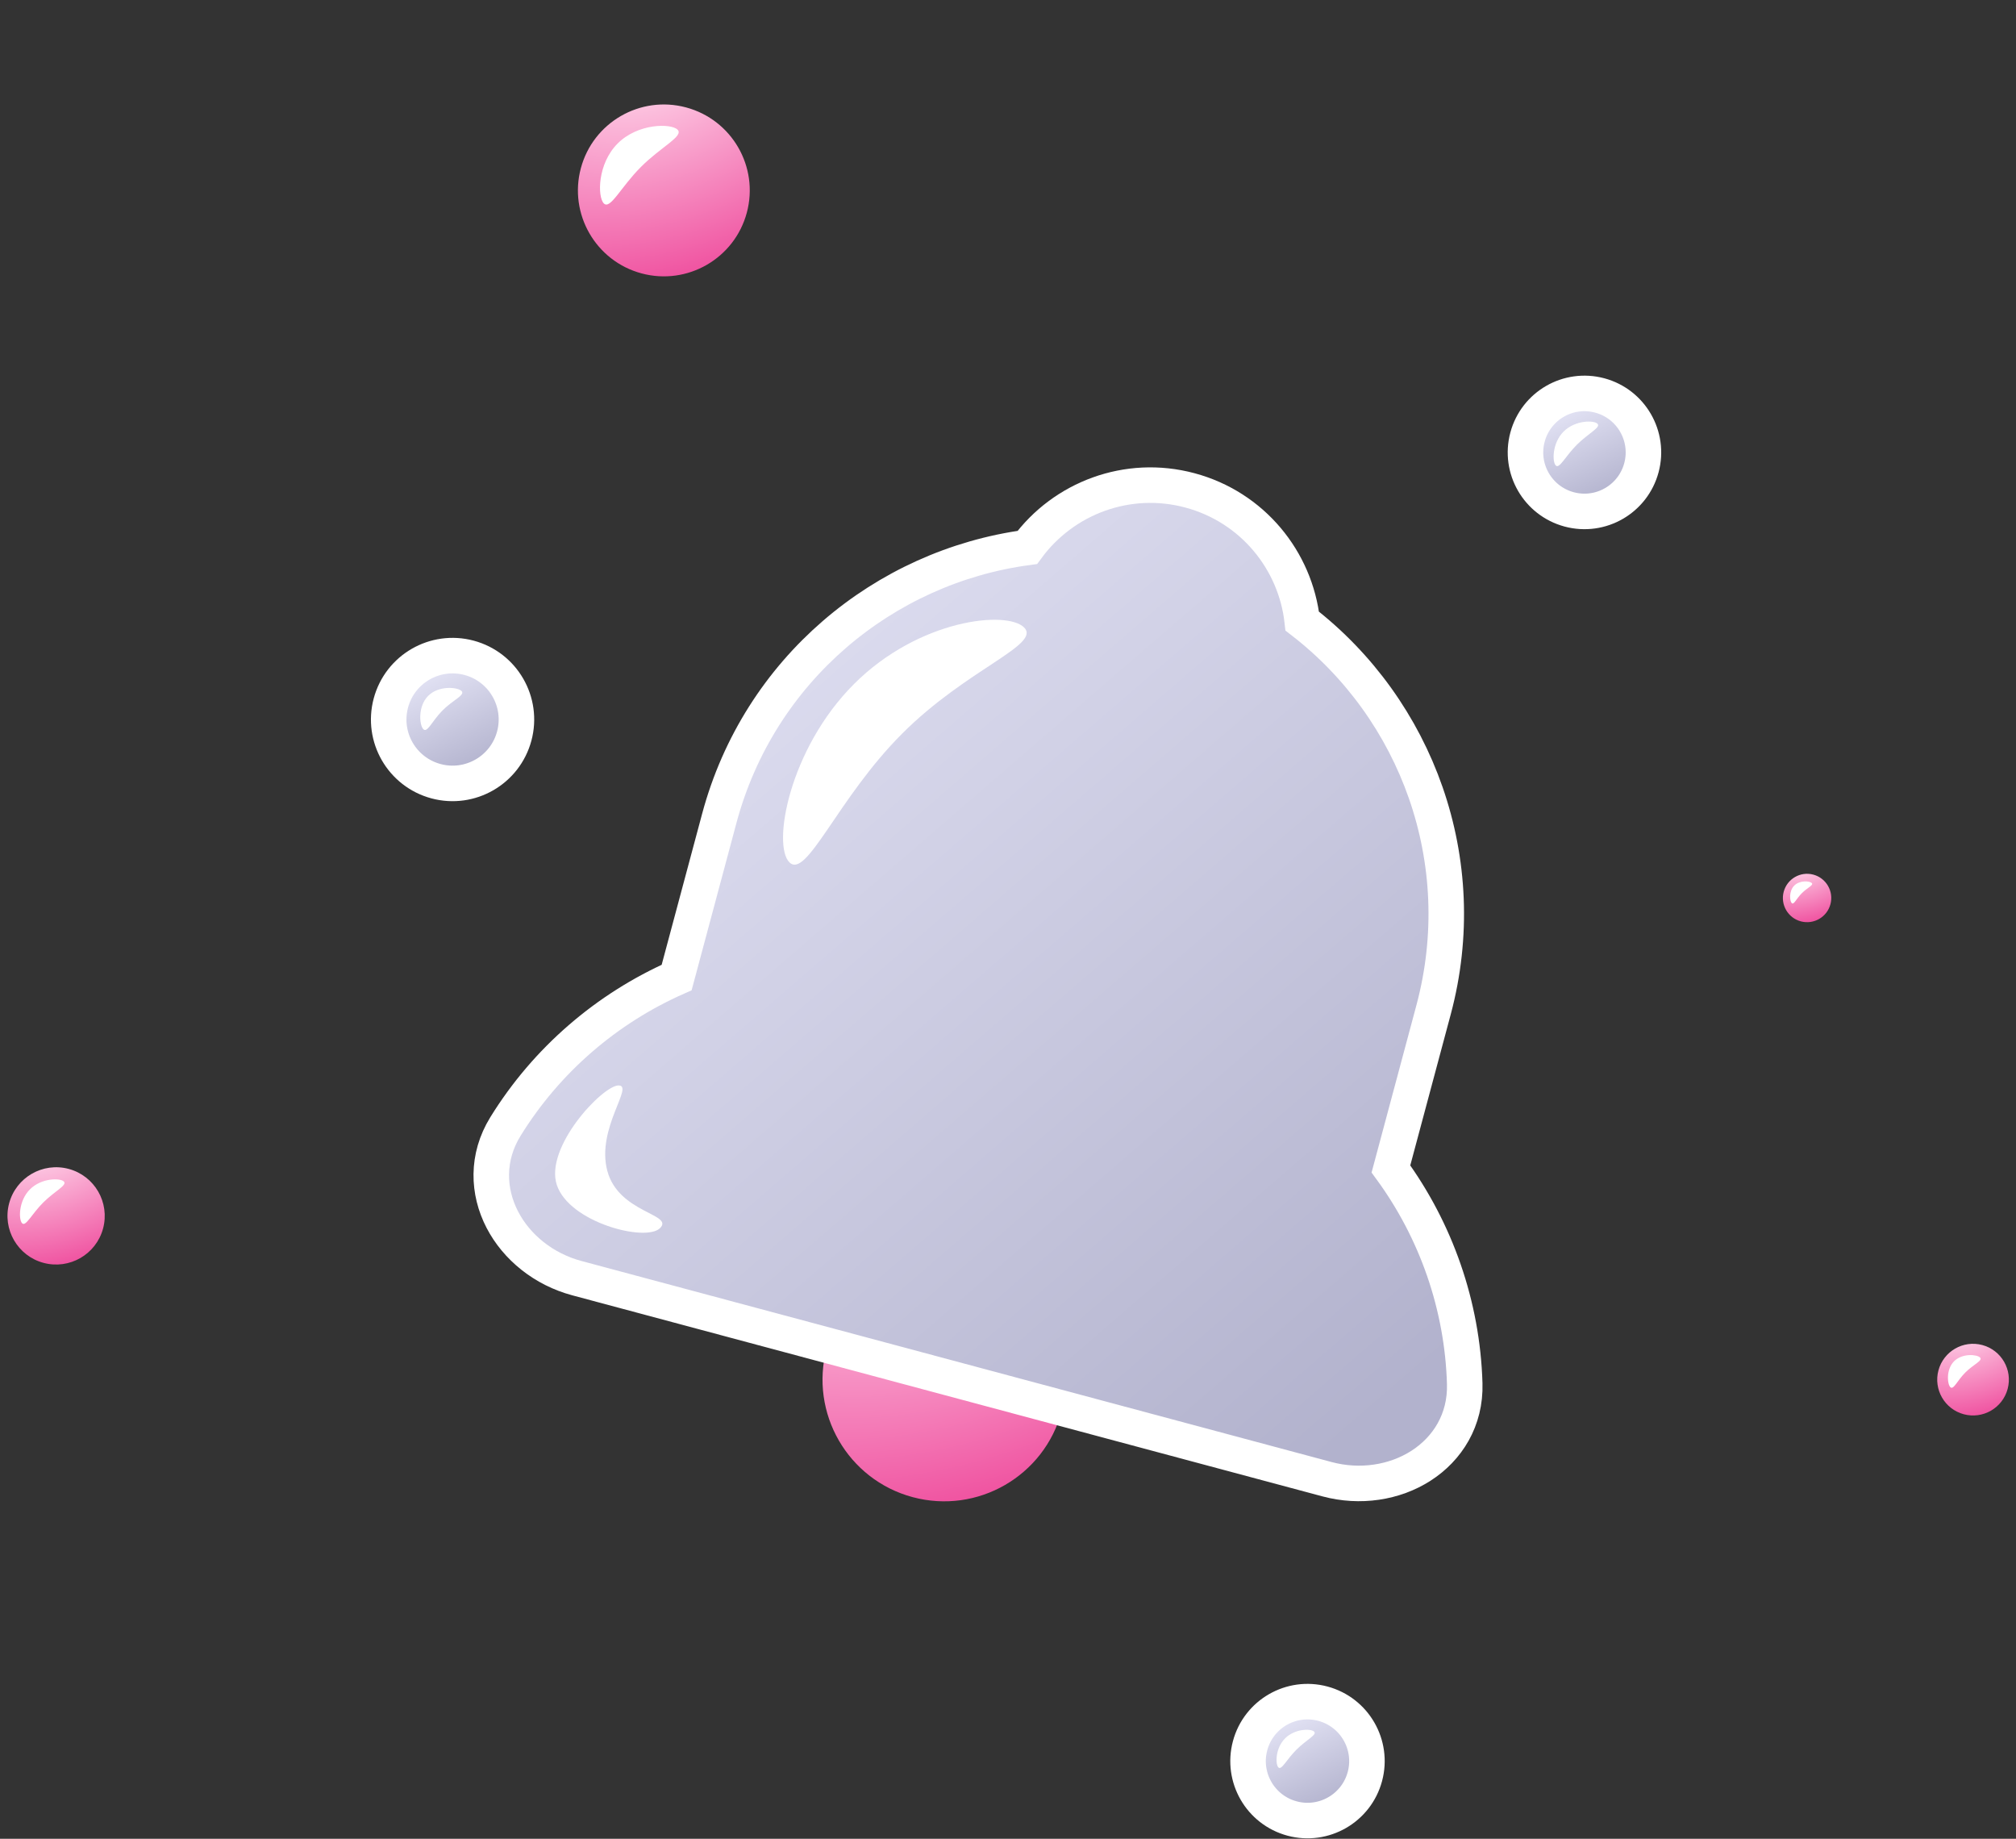 <svg width="227" height="207" viewBox="0 0 227 207" fill="none" xmlns="http://www.w3.org/2000/svg">
<rect x="0" y="0" width="227" height="207" fill="#333333" stroke="none"/>
<circle cx="106.315" cy="155.311" r="13.697" transform="rotate(15 106.315 155.311)" fill="url(#paint0_radial_13962_277049)"/>
<path d="M49.097 87.945C52.933 88.973 56.876 86.696 57.904 82.86C58.932 79.024 56.656 75.081 52.819 74.053C48.983 73.026 45.041 75.302 44.013 79.138C42.985 82.974 45.261 86.917 49.097 87.945Z" fill="url(#paint1_linear_13962_277049)" stroke="white" stroke-width="4"/>
<path d="M51.97 77.79C52.42 78.24 51.029 78.774 49.841 79.962C48.654 81.149 48.12 82.54 47.67 82.091C47.22 81.641 47.025 79.521 48.213 78.333C49.4 77.145 51.52 77.341 51.97 77.79Z" fill="white"/>
<circle cx="74.748" cy="21.436" r="9.673" transform="rotate(15 74.748 21.436)" fill="url(#paint2_radial_13962_277049)"/>
<path d="M76.294 14.598C77.021 15.325 74.47 16.491 72.177 18.784C69.885 21.076 68.718 23.627 67.992 22.901C67.265 22.174 67.254 18.446 69.547 16.153C71.839 13.861 75.568 13.872 76.294 14.598Z" fill="white"/>
<circle cx="6.318" cy="136.878" r="5.475" transform="rotate(15 6.318 136.878)" fill="url(#paint3_radial_13962_277049)"/>
<path d="M7.192 133.008C7.603 133.419 6.16 134.08 4.862 135.377C3.564 136.675 2.904 138.119 2.493 137.708C2.082 137.296 2.075 135.186 3.373 133.888C4.671 132.591 6.781 132.597 7.192 133.008Z" fill="white"/>
<ellipse cx="2.723" cy="2.723" rx="2.723" ry="2.723" transform="matrix(0.966 0.259 -0.259 0.966 201.55 97.755)" fill="url(#paint4_radial_13962_277049)"/>
<path d="M204.005 99.406C204.241 99.642 203.511 99.923 202.888 100.546C202.265 101.169 201.985 101.899 201.749 101.663C201.513 101.427 201.41 100.314 202.033 99.691C202.656 99.068 203.769 99.17 204.005 99.406Z" fill="white"/>
<ellipse cx="4.033" cy="4.033" rx="4.033" ry="4.033" transform="matrix(0.966 0.259 -0.259 0.966 219.312 150.372)" fill="url(#paint5_radial_13962_277049)"/>
<path d="M222.95 152.818C223.299 153.168 222.218 153.583 221.295 154.506C220.373 155.428 219.958 156.509 219.608 156.16C219.259 155.81 219.107 154.163 220.03 153.24C220.953 152.317 222.6 152.469 222.95 152.818Z" fill="white"/>
<path d="M161.419 113.677C165.901 96.949 159.53 79.875 146.631 69.922C145.873 63.089 141.031 57.092 133.985 55.204C126.94 53.316 119.748 56.089 115.675 61.627C99.527 63.797 85.473 75.398 80.991 92.126L76.19 110.042C68.329 113.518 61.547 119.313 56.913 126.816C54.766 130.294 54.922 134.141 56.562 137.304C58.181 140.426 61.236 142.892 64.956 143.888L149.425 166.522C153.145 167.519 157.022 166.911 159.986 165.016C162.987 163.097 165.047 159.844 164.926 155.758C164.665 146.943 161.689 138.533 156.618 131.593L161.419 113.677Z" fill="url(#paint6_linear_13962_277049)" stroke="white" stroke-width="4"/>
<circle cx="147.223" cy="198.255" r="6.692" transform="rotate(15 147.223 198.255)" fill="url(#paint7_linear_13962_277049)" stroke="white" stroke-width="4"/>
<path d="M147.973 194.938C148.326 195.291 147.089 195.857 145.976 196.969C144.864 198.081 144.298 199.318 143.946 198.966C143.594 198.613 143.588 196.805 144.7 195.693C145.812 194.58 147.621 194.586 147.973 194.938Z" fill="white"/>
<path d="M101.59 82.577C94.291 89.876 90.836 99.023 88.884 97.071C86.931 95.118 88.86 84.303 96.159 77.004C103.458 69.705 113.363 68.686 115.316 70.639C117.268 72.591 108.889 75.278 101.59 82.577Z" fill="white"/>
<path d="M68.384 131.811C69.663 136.584 75.925 136.65 74.321 138.254C72.717 139.858 64.088 137.622 62.696 133.387C61.304 129.151 67.832 122.211 69.643 122.194C71.455 122.176 67.105 127.038 68.384 131.811Z" fill="white"/>
<circle cx="178.409" cy="50.931" r="6.64" transform="rotate(15 178.409 50.931)" fill="url(#paint8_linear_13962_277049)" stroke="white" stroke-width="4"/>
<path d="M179.878 47.702C180.289 48.114 178.845 48.774 177.548 50.071C176.25 51.369 175.59 52.812 175.179 52.401C174.768 51.99 174.762 49.88 176.059 48.582C177.357 47.285 179.467 47.291 179.878 47.702Z" fill="white"/>
<defs>
<radialGradient id="paint0_radial_13962_277049" cx="0" cy="0" r="1" gradientUnits="userSpaceOnUse" gradientTransform="translate(98.379 136.092) rotate(57.386) scale(38.258 57.172)">
<stop stop-color="#FFDDEE"/>
<stop offset="1" stop-color="#EE4498"/>
</radialGradient>
<linearGradient id="paint1_linear_13962_277049" x1="54.583" y1="86.367" x2="49.535" y2="75.6" gradientUnits="userSpaceOnUse">
<stop stop-color="#B2B2CD"/>
<stop offset="1" stop-color="#E1E1F3"/>
</linearGradient>
<radialGradient id="paint2_radial_13962_277049" cx="0" cy="0" r="1" gradientUnits="userSpaceOnUse" gradientTransform="translate(69.143 7.862) rotate(57.386) scale(27.019 40.376)">
<stop stop-color="#FFDDEE"/>
<stop offset="1" stop-color="#EE4498"/>
</radialGradient>
<radialGradient id="paint3_radial_13962_277049" cx="0" cy="0" r="1" gradientUnits="userSpaceOnUse" gradientTransform="translate(3.145 129.196) rotate(57.386) scale(15.293 22.853)">
<stop stop-color="#FFDDEE"/>
<stop offset="1" stop-color="#EE4498"/>
</radialGradient>
<radialGradient id="paint4_radial_13962_277049" cx="0" cy="0" r="1" gradientUnits="userSpaceOnUse" gradientTransform="translate(1.145 -1.098) rotate(57.387) scale(7.607 11.368)">
<stop stop-color="#FFDDEE"/>
<stop offset="1" stop-color="#EE4498"/>
</radialGradient>
<radialGradient id="paint5_radial_13962_277049" cx="0" cy="0" r="1" gradientUnits="userSpaceOnUse" gradientTransform="translate(1.696 -1.626) rotate(57.387) scale(11.265 16.834)">
<stop stop-color="#FFDDEE"/>
<stop offset="1" stop-color="#EE4498"/>
</radialGradient>
<linearGradient id="paint6_linear_13962_277049" x1="159.873" y1="155.14" x2="79.553" y2="62.246" gradientUnits="userSpaceOnUse">
<stop stop-color="#B2B2CD"/>
<stop offset="1" stop-color="#E1E1F3"/>
</linearGradient>
<linearGradient id="paint7_linear_13962_277049" x1="151.644" y1="202.094" x2="144.717" y2="193.873" gradientUnits="userSpaceOnUse">
<stop stop-color="#B2B2CD"/>
<stop offset="1" stop-color="#E1E1F3"/>
</linearGradient>
<linearGradient id="paint8_linear_13962_277049" x1="182.78" y1="54.728" x2="175.931" y2="46.598" gradientUnits="userSpaceOnUse">
<stop stop-color="#B2B2CD"/>
<stop offset="1" stop-color="#E1E1F3"/>
</linearGradient>
</defs>
</svg>
